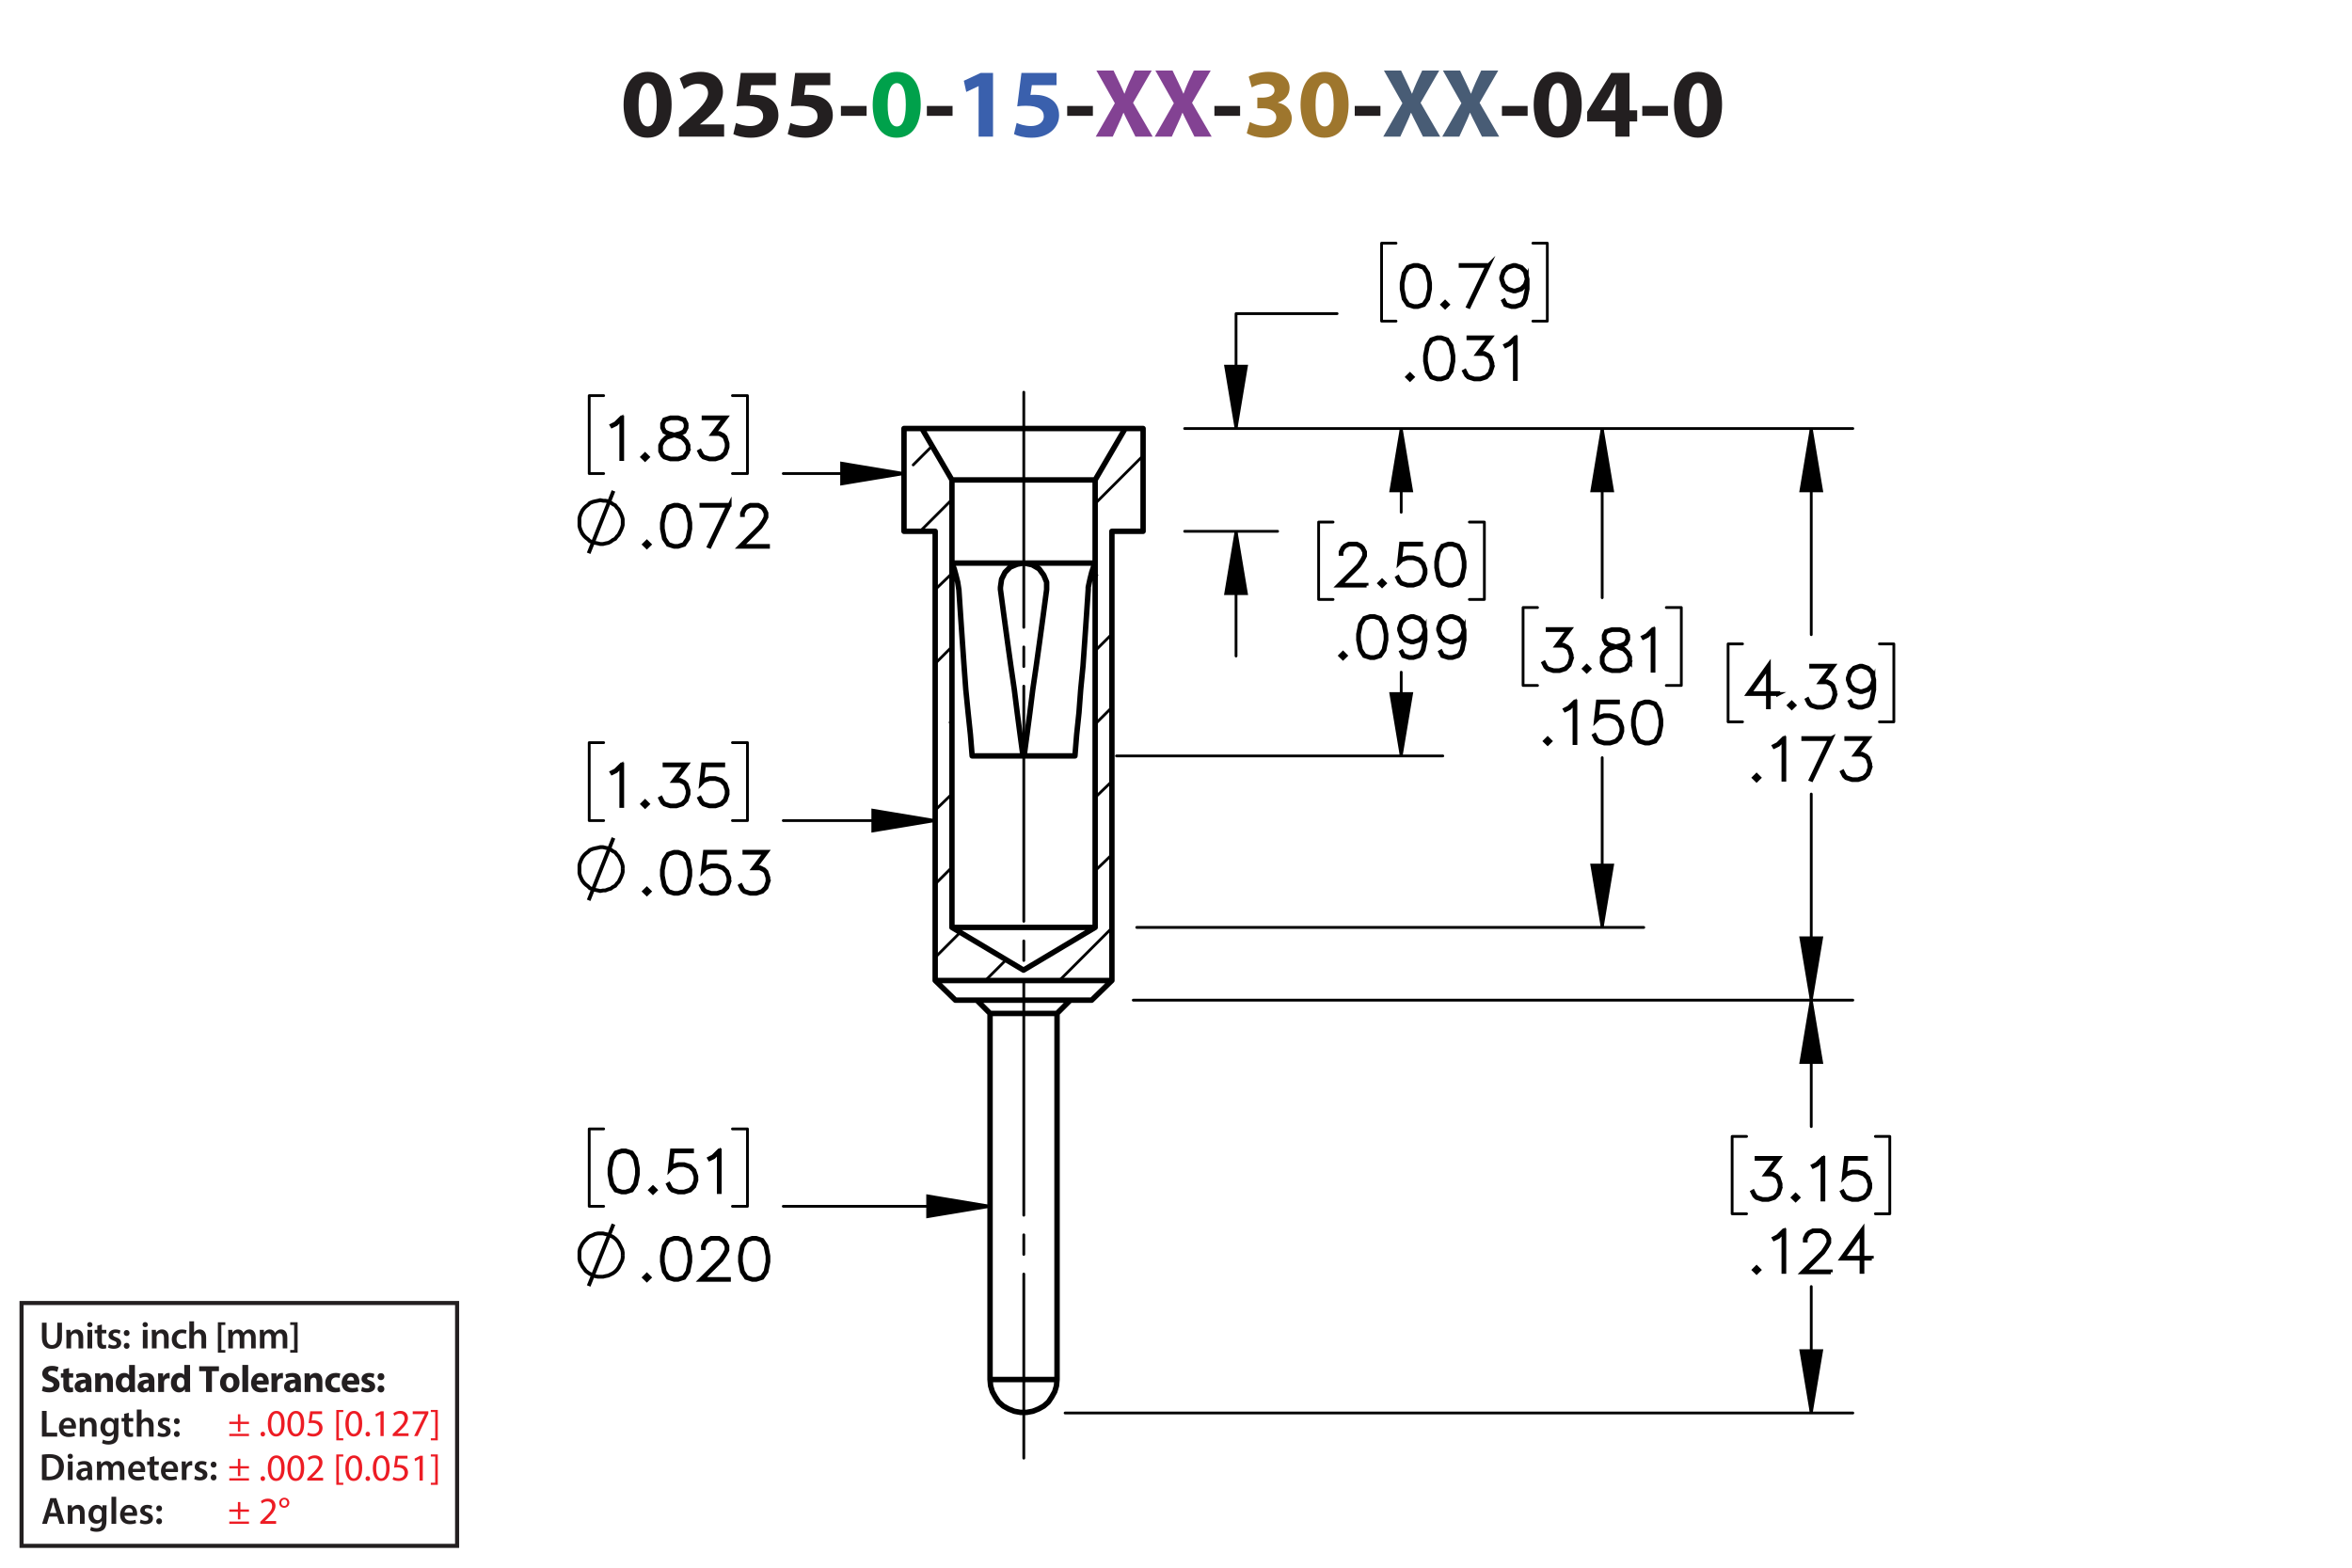 <?xml version="1.0" encoding="UTF-8"?><svg id="Layer_1" xmlns="http://www.w3.org/2000/svg" viewBox="0 0 432 288"><defs><style>.cls-1{fill:#834293;}.cls-2{stroke-width:.7px;}.cls-2,.cls-3,.cls-4,.cls-5,.cls-6,.cls-7{stroke:#000;}.cls-2,.cls-3,.cls-4,.cls-5,.cls-7,.cls-8{fill:none;}.cls-2,.cls-5,.cls-6{stroke-miterlimit:10;}.cls-9{fill:#9e762d;}.cls-3,.cls-4,.cls-7{stroke-linecap:round;stroke-linejoin:round;}.cls-3,.cls-5,.cls-7{stroke-width:.51px;}.cls-6{stroke-width:.7px;}.cls-7{stroke-dasharray:0 0 0 0 43.2 3.6 3.6 3.6;stroke-dashoffset:9.373px;}.cls-10{fill:#485c75;}.cls-11{fill:#00a14b;}.cls-12{fill:#ed1c24;}.cls-13{fill:#231f20;}.cls-14{fill:#3a60ad;}.cls-8{stroke:#231f20;stroke-width:.75px;}</style></defs><path class="cls-13" d="m123.356,19.195c0,3.619-1.458,6.104-4.447,6.104-3.025,0-4.357-2.719-4.375-6.032,0-3.385,1.44-6.067,4.465-6.067,3.133,0,4.357,2.791,4.357,5.996Zm-6.068.072c-.018,2.683.63,3.961,1.692,3.961s1.639-1.333,1.639-3.997c0-2.593-.558-3.961-1.657-3.961-1.008,0-1.692,1.278-1.674,3.997Z"/><path class="cls-13" d="m124.703,25.101v-1.656l1.512-1.369c2.557-2.287,3.799-3.601,3.835-4.969,0-.955-.576-1.711-1.927-1.711-1.008,0-1.891.504-2.503.973l-.774-1.963c.882-.666,2.251-1.206,3.835-1.206,2.647,0,4.106,1.548,4.106,3.673,0,1.963-1.422,3.529-3.115,5.042l-1.08.9v.036h4.411v2.251h-8.3Z"/><path class="cls-13" d="m142.506,15.648h-4.537l-.252,1.8c.252-.036.468-.036.756-.036,1.117,0,2.251.252,3.079.847.882.594,1.422,1.566,1.422,2.935,0,2.179-1.873,4.106-5.023,4.106-1.422,0-2.611-.324-3.259-.666l.486-2.052c.522.252,1.585.576,2.647.576,1.134,0,2.341-.54,2.341-1.783,0-1.206-.955-1.945-3.295-1.945-.648,0-1.099.036-1.585.108l.774-6.14h6.446v2.251Z"/><path class="cls-13" d="m152.497,15.648h-4.537l-.252,1.8c.252-.036.468-.036.756-.036,1.117,0,2.251.252,3.079.847.882.594,1.422,1.566,1.422,2.935,0,2.179-1.873,4.106-5.023,4.106-1.422,0-2.611-.324-3.259-.666l.486-2.052c.522.252,1.585.576,2.647.576,1.134,0,2.341-.54,2.341-1.783,0-1.206-.955-1.945-3.295-1.945-.648,0-1.099.036-1.585.108l.774-6.14h6.446v2.251Z"/><path class="cls-13" d="m159.173,19.465v1.818h-4.717v-1.818h4.717Z"/><path class="cls-11" d="m169.111,19.195c0,3.619-1.458,6.104-4.447,6.104-3.025,0-4.357-2.719-4.375-6.032,0-3.385,1.44-6.067,4.465-6.067,3.133,0,4.357,2.791,4.357,5.996Zm-6.068.072c-.018,2.683.63,3.961,1.692,3.961s1.639-1.333,1.639-3.997c0-2.593-.558-3.961-1.657-3.961-1.008,0-1.692,1.278-1.674,3.997Z"/><path class="cls-13" d="m174.959,19.465v1.818h-4.718v-1.818h4.718Z"/><path class="cls-14" d="m179.747,15.828h-.036l-2.233,1.062-.45-2.053,3.097-1.44h2.269v11.704h-2.647v-9.273Z"/><path class="cls-14" d="m194.058,15.648h-4.538l-.252,1.8c.252-.036.468-.036.756-.036,1.116,0,2.251.252,3.079.847.882.594,1.422,1.566,1.422,2.935,0,2.179-1.873,4.106-5.023,4.106-1.422,0-2.611-.324-3.259-.666l.486-2.052c.522.252,1.585.576,2.647.576,1.134,0,2.341-.54,2.341-1.783,0-1.206-.955-1.945-3.295-1.945-.648,0-1.099.036-1.585.108l.774-6.14h6.446v2.251Z"/><path class="cls-13" d="m200.735,19.465v1.818h-4.718v-1.818h4.718Z"/><path class="cls-1" d="m208.547,25.101l-1.098-2.197c-.45-.846-.738-1.476-1.081-2.179h-.036c-.252.703-.558,1.333-.936,2.179l-1.008,2.197h-3.133l3.511-6.14-3.385-5.996h3.151l1.062,2.215c.36.738.63,1.333.918,2.017h.036c.288-.774.522-1.315.829-2.017l1.026-2.215h3.133l-3.421,5.924,3.601,6.212h-3.169Z"/><path class="cls-1" d="m219.384,25.101l-1.099-2.197c-.45-.846-.738-1.476-1.08-2.179h-.036c-.252.703-.558,1.333-.936,2.179l-1.008,2.197h-3.133l3.511-6.14-3.385-5.996h3.151l1.062,2.215c.36.738.631,1.333.919,2.017h.035c.288-.774.522-1.315.829-2.017l1.025-2.215h3.134l-3.422,5.924,3.602,6.212h-3.169Z"/><path class="cls-13" d="m227.772,19.465v1.818h-4.718v-1.818h4.718Z"/><path class="cls-9" d="m229.552,22.419c.486.252,1.603.72,2.719.72,1.423,0,2.143-.685,2.143-1.567,0-1.152-1.152-1.674-2.358-1.674h-1.116v-1.962h1.062c.919-.018,2.089-.36,2.089-1.351,0-.702-.576-1.224-1.728-1.224-.954,0-1.962.414-2.448.702l-.559-1.981c.702-.45,2.106-.882,3.619-.882,2.503,0,3.89,1.315,3.89,2.917,0,1.243-.702,2.215-2.143,2.719v.036c1.404.252,2.538,1.315,2.538,2.845,0,2.07-1.818,3.583-4.789,3.583-1.513,0-2.791-.397-3.476-.829l.559-2.052Z"/><path class="cls-9" d="m247.698,19.195c0,3.619-1.459,6.104-4.447,6.104-3.025,0-4.357-2.719-4.376-6.032,0-3.385,1.44-6.067,4.466-6.067,3.133,0,4.357,2.791,4.357,5.996Zm-6.068.072c-.018,2.683.631,3.961,1.692,3.961,1.062,0,1.639-1.333,1.639-3.997,0-2.593-.558-3.961-1.656-3.961-1.009,0-1.692,1.278-1.675,3.997Z"/><path class="cls-13" d="m253.547,19.465v1.818h-4.718v-1.818h4.718Z"/><path class="cls-10" d="m261.359,25.101l-1.099-2.197c-.45-.846-.738-1.476-1.08-2.179h-.036c-.252.703-.558,1.333-.936,2.179l-1.008,2.197h-3.133l3.511-6.14-3.385-5.996h3.15l1.062,2.215c.36.738.631,1.333.919,2.017h.035c.288-.774.522-1.315.829-2.017l1.025-2.215h3.134l-3.422,5.924,3.602,6.212h-3.169Z"/><path class="cls-10" d="m272.195,25.101l-1.099-2.197c-.45-.846-.738-1.476-1.08-2.179h-.036c-.252.703-.558,1.333-.936,2.179l-1.008,2.197h-3.133l3.511-6.14-3.385-5.996h3.15l1.062,2.215c.36.738.631,1.333.919,2.017h.035c.288-.774.522-1.315.829-2.017l1.025-2.215h3.134l-3.422,5.924,3.602,6.212h-3.169Z"/><path class="cls-13" d="m280.583,19.465v1.818h-4.718v-1.818h4.718Z"/><path class="cls-13" d="m290.519,19.195c0,3.619-1.458,6.104-4.447,6.104-3.024,0-4.357-2.719-4.375-6.032,0-3.385,1.44-6.067,4.465-6.067,3.133,0,4.357,2.791,4.357,5.996Zm-6.067.072c-.019,2.683.63,3.961,1.692,3.961s1.639-1.333,1.639-3.997c0-2.593-.559-3.961-1.657-3.961-1.008,0-1.692,1.278-1.674,3.997Z"/><path class="cls-13" d="m296.71,25.101v-2.791h-5.186v-1.782l4.43-7.13h3.349v6.86h1.404v2.052h-1.404v2.791h-2.593Zm0-4.843v-2.593c0-.703.036-1.422.091-2.179h-.072c-.378.756-.685,1.44-1.08,2.179l-1.567,2.557v.036h2.629Z"/><path class="cls-13" d="m306.358,19.465v1.818h-4.718v-1.818h4.718Z"/><path class="cls-13" d="m316.295,19.195c0,3.619-1.458,6.104-4.447,6.104-3.024,0-4.357-2.719-4.375-6.032,0-3.385,1.44-6.067,4.465-6.067,3.134,0,4.357,2.791,4.357,5.996Zm-6.067.072c-.019,2.683.63,3.961,1.692,3.961s1.639-1.333,1.639-3.997c0-2.593-.559-3.961-1.656-3.961-1.009,0-1.693,1.278-1.675,3.997Z"/><path class="cls-13" d="m7.703,259.198h.862v3.999h1.94v.722h-2.802v-4.721Z"/><path class="cls-13" d="m11.652,262.455c.021.616.504.883,1.05.883.399,0,.686-.057.946-.154l.126.596c-.294.118-.701.21-1.191.21-1.106,0-1.758-.68-1.758-1.724,0-.945.574-1.835,1.667-1.835,1.106,0,1.471.911,1.471,1.66,0,.161-.014.287-.028.364h-2.283Zm1.498-.603c.007-.315-.133-.833-.708-.833-.532,0-.756.483-.791.833h1.498Z"/><path class="cls-13" d="m14.654,261.523c0-.392-.007-.721-.028-1.016h.756l.042.512h.021c.147-.267.518-.589,1.085-.589.595,0,1.211.386,1.211,1.464v2.024h-.861v-1.926c0-.49-.182-.861-.651-.861-.343,0-.581.245-.672.504-.028.077-.035.182-.035.28v2.003h-.868v-2.396Z"/><path class="cls-13" d="m21.775,260.508c-.014.231-.028.512-.028.981v1.934c0,.714-.147,1.226-.504,1.548-.357.315-.848.413-1.317.413-.434,0-.896-.091-1.191-.273l.19-.651c.217.126.581.26.995.26.56,0,.981-.295.981-1.03v-.294h-.014c-.196.301-.546.504-.995.504-.847,0-1.45-.7-1.45-1.666,0-1.121.729-1.801,1.548-1.801.518,0,.827.253.987.532h.014l.035-.455h.75Zm-.89,1.366c0-.077-.007-.161-.028-.231-.091-.315-.336-.553-.701-.553-.483,0-.84.42-.84,1.113,0,.581.294,1.051.834,1.051.322,0,.602-.21.7-.519.021-.091.035-.21.035-.309v-.553Z"/><path class="cls-13" d="m23.657,259.534v.974h.819v.644h-.819v1.506c0,.413.112.631.441.631.147,0,.259-.021.336-.042l.014.658c-.126.049-.35.084-.624.084-.315,0-.581-.105-.742-.28-.182-.196-.266-.505-.266-.953v-1.603h-.49v-.644h.49v-.77l.84-.203Z"/><path class="cls-13" d="m25.127,258.946h.868v2.031h.014c.105-.161.245-.294.427-.393.168-.098.371-.154.588-.154.581,0,1.19.386,1.19,1.478v2.01h-.861v-1.912c0-.497-.182-.868-.658-.868-.336,0-.575.224-.665.483-.028.069-.035.161-.035.259v2.038h-.868v-4.973Z"/><path class="cls-13" d="m29.088,263.128c.196.119.567.245.875.245.378,0,.546-.154.546-.379,0-.231-.14-.35-.56-.497-.665-.231-.945-.596-.939-.994,0-.603.497-1.072,1.289-1.072.378,0,.708.099.903.203l-.168.609c-.147-.084-.42-.195-.721-.195-.308,0-.477.146-.477.356,0,.218.161.322.596.477.616.224.903.539.91,1.044,0,.616-.483,1.065-1.387,1.065-.413,0-.784-.099-1.037-.238l.169-.623Z"/><path class="cls-13" d="m31.944,261.09c0-.322.224-.554.532-.554.315,0,.525.231.532.554,0,.315-.21.546-.532.546-.315,0-.532-.231-.532-.546Zm0,2.359c0-.321.224-.553.532-.553.315,0,.525.224.532.553,0,.309-.21.547-.532.547-.315,0-.532-.238-.532-.547Z"/><path class="cls-13" d="m7.703,267.243c.378-.064.862-.099,1.373-.099.882,0,1.492.183,1.926.547.456.371.735.932.735,1.736,0,.841-.287,1.471-.735,1.877-.469.428-1.218.644-2.136.644-.504,0-.882-.027-1.163-.062v-4.644Zm.862,3.999c.119.021.301.021.476.021,1.121.008,1.786-.609,1.786-1.807.007-1.044-.595-1.639-1.674-1.639-.273,0-.469.021-.588.049v3.376Z"/><path class="cls-13" d="m13.388,267.537c0,.259-.19.462-.49.462-.287,0-.477-.203-.477-.462,0-.267.196-.47.483-.47.294,0,.476.203.483.47Zm-.917,4.363v-3.411h.868v3.411h-.868Z"/><path class="cls-13" d="m16.181,271.9l-.056-.378h-.021c-.21.266-.567.455-1.008.455-.686,0-1.072-.497-1.072-1.016,0-.861.763-1.296,2.024-1.289v-.056c0-.225-.091-.596-.693-.596-.336,0-.686.105-.917.253l-.168-.56c.252-.154.693-.302,1.233-.302,1.092,0,1.408.693,1.408,1.437v1.232c0,.308.014.609.049.819h-.777Zm-.112-1.667c-.609-.014-1.19.119-1.19.638,0,.336.217.49.49.49.343,0,.595-.225.672-.47.021-.062.028-.133.028-.189v-.47Z"/><path class="cls-13" d="m17.818,269.505c0-.392-.007-.721-.028-1.016h.743l.035.505h.021c.169-.267.477-.582,1.051-.582.448,0,.798.253.945.631h.014c.119-.19.259-.329.42-.428.189-.133.406-.203.686-.203.567,0,1.142.386,1.142,1.478v2.01h-.841v-1.884c0-.567-.196-.903-.609-.903-.294,0-.511.21-.602.455-.021.084-.042.189-.042.287v2.045h-.841v-1.975c0-.477-.189-.812-.588-.812-.322,0-.54.252-.617.49-.035.084-.049.182-.049.279v2.018h-.84v-2.396Z"/><path class="cls-13" d="m24.364,270.437c.021.616.504.883,1.05.883.399,0,.686-.057.946-.154l.126.596c-.294.118-.701.21-1.191.21-1.106,0-1.758-.68-1.758-1.724,0-.945.574-1.835,1.667-1.835,1.106,0,1.471.911,1.471,1.66,0,.161-.014.287-.028.364h-2.283Zm1.498-.603c.007-.315-.133-.833-.708-.833-.532,0-.756.483-.791.833h1.498Z"/><path class="cls-13" d="m28.354,267.516v.974h.819v.644h-.819v1.506c0,.413.112.631.441.631.147,0,.259-.021.336-.042l.014.658c-.126.049-.35.084-.624.084-.315,0-.581-.105-.742-.28-.182-.196-.266-.505-.266-.953v-1.603h-.49v-.644h.49v-.77l.84-.203Z"/><path class="cls-13" d="m30.391,270.437c.021.616.504.883,1.05.883.399,0,.686-.057.946-.154l.126.596c-.294.118-.701.21-1.191.21-1.106,0-1.758-.68-1.758-1.724,0-.945.574-1.835,1.667-1.835,1.106,0,1.471.911,1.471,1.66,0,.161-.014.287-.028.364h-2.283Zm1.498-.603c.007-.315-.133-.833-.708-.833-.532,0-.756.483-.791.833h1.498Z"/><path class="cls-13" d="m33.393,269.589c0-.462-.007-.791-.028-1.1h.75l.028.651h.028c.168-.483.567-.729.932-.729.084,0,.133.008.203.021v.812c-.07-.014-.147-.028-.252-.028-.413,0-.693.267-.77.651-.014.077-.028.168-.028.267v1.765h-.861v-2.312Z"/><path class="cls-13" d="m35.843,271.109c.196.119.567.245.875.245.378,0,.546-.154.546-.379,0-.231-.14-.35-.56-.497-.665-.231-.945-.596-.939-.994,0-.603.497-1.072,1.289-1.072.378,0,.708.099.903.203l-.168.609c-.147-.084-.42-.195-.721-.195-.308,0-.477.146-.477.356,0,.218.161.322.596.477.616.224.903.539.91,1.044,0,.616-.483,1.065-1.387,1.065-.413,0-.784-.099-1.037-.238l.169-.623Z"/><path class="cls-13" d="m38.699,269.071c0-.322.224-.554.532-.554.315,0,.525.231.532.554,0,.315-.21.546-.532.546-.315,0-.532-.231-.532-.546Zm0,2.359c0-.321.224-.553.532-.553.315,0,.525.224.532.553,0,.309-.21.547-.532.547-.315,0-.532-.238-.532-.547Z"/><path class="cls-13" d="m7.914,254.625c.288.147.729.294,1.184.294.49,0,.749-.203.749-.511,0-.295-.224-.463-.791-.666-.784-.273-1.295-.707-1.295-1.394,0-.806.672-1.422,1.786-1.422.532,0,.924.112,1.205.238l-.238.861c-.189-.091-.525-.224-.988-.224-.462,0-.686.21-.686.455,0,.301.266.435.875.665.834.309,1.226.742,1.226,1.408,0,.791-.609,1.464-1.905,1.464-.539,0-1.071-.141-1.337-.287l.217-.883Z"/><path class="cls-13" d="m12.682,251.319v.981h.764v.784h-.764v1.24c0,.413.098.602.42.602.133,0,.238-.014.315-.027l.007.805c-.14.057-.392.092-.693.092-.343,0-.63-.119-.798-.294-.196-.203-.294-.533-.294-1.016v-1.401h-.455v-.784h.455v-.742l1.044-.238Z"/><path class="cls-13" d="m15.874,255.725l-.064-.343h-.021c-.224.273-.574.42-.981.42-.693,0-1.106-.504-1.106-1.051,0-.89.798-1.316,2.01-1.31v-.049c0-.183-.098-.441-.624-.441-.35,0-.721.119-.945.259l-.196-.686c.238-.133.708-.301,1.331-.301,1.142,0,1.506.673,1.506,1.478v1.191c0,.329.014.644.049.833h-.96Zm-.127-1.618c-.56-.007-.994.126-.994.54,0,.273.182.405.42.405.266,0,.483-.175.553-.392.014-.056.021-.119.021-.183v-.371Z"/><path class="cls-13" d="m17.49,253.393c0-.428-.014-.792-.028-1.093h.924l.049.469h.021c.14-.217.49-.546,1.058-.546.701,0,1.226.462,1.226,1.471v2.031h-1.065v-1.898c0-.44-.154-.742-.539-.742-.294,0-.469.203-.54.399-.028.064-.042.168-.042.267v1.975h-1.065v-2.332Z"/><path class="cls-13" d="m24.779,250.752v3.95c0,.385.014.791.028,1.022h-.945l-.049-.504h-.014c-.217.385-.63.581-1.072.581-.812,0-1.464-.693-1.464-1.758-.007-1.156.714-1.821,1.534-1.821.42,0,.749.147.903.386h.014v-1.856h1.065Zm-1.065,2.998c0-.057-.007-.134-.014-.19-.063-.287-.294-.525-.624-.525-.483,0-.735.435-.735.974,0,.581.287.945.729.945.308,0,.553-.21.616-.511.021-.077.028-.154.028-.245v-.448Z"/><path class="cls-13" d="m27.445,255.725l-.064-.343h-.021c-.224.273-.574.42-.981.42-.693,0-1.106-.504-1.106-1.051,0-.89.798-1.316,2.01-1.31v-.049c0-.183-.098-.441-.624-.441-.35,0-.721.119-.945.259l-.196-.686c.238-.133.708-.301,1.331-.301,1.142,0,1.506.673,1.506,1.478v1.191c0,.329.014.644.049.833h-.96Zm-.127-1.618c-.56-.007-.994.126-.994.54,0,.273.182.405.42.405.266,0,.483-.175.553-.392.014-.056.021-.119.021-.183v-.371Z"/><path class="cls-13" d="m29.061,253.428c0-.505-.014-.834-.028-1.128h.917l.035.63h.028c.175-.497.595-.707.924-.707.098,0,.147,0,.224.014v1.002c-.077-.014-.168-.028-.287-.028-.392,0-.658.21-.729.54-.014.069-.021.153-.021.237v1.737h-1.065v-2.297Z"/><path class="cls-13" d="m34.908,250.752v3.95c0,.385.014.791.028,1.022h-.945l-.049-.504h-.014c-.217.385-.63.581-1.072.581-.812,0-1.464-.693-1.464-1.758-.007-1.156.714-1.821,1.534-1.821.42,0,.749.147.903.386h.014v-1.856h1.065Zm-1.065,2.998c0-.057-.007-.134-.014-.19-.063-.287-.294-.525-.624-.525-.483,0-.735.435-.735.974,0,.581.287.945.729.945.308,0,.553-.21.616-.511.021-.077.028-.154.028-.245v-.448Z"/><path class="cls-13" d="m37.853,251.9h-1.268v-.896h3.628v.896h-1.289v3.824h-1.072v-3.824Z"/><path class="cls-13" d="m43.994,253.974c0,1.254-.89,1.828-1.807,1.828-1.002,0-1.772-.658-1.772-1.765,0-1.107.729-1.815,1.828-1.815,1.051,0,1.751.722,1.751,1.751Zm-2.479.035c0,.588.245,1.029.701,1.029.413,0,.679-.413.679-1.029,0-.512-.196-1.029-.679-1.029-.511,0-.701.525-.701,1.029Z"/><path class="cls-13" d="m44.517,250.752h1.065v4.973h-1.065v-4.973Z"/><path class="cls-13" d="m47.128,254.352c.035.441.469.651.967.651.364,0,.658-.049.945-.14l.14.722c-.35.14-.777.21-1.24.21-1.163,0-1.828-.673-1.828-1.744,0-.868.54-1.828,1.73-1.828,1.107,0,1.527.861,1.527,1.709,0,.182-.021.343-.035.42h-2.206Zm1.254-.729c0-.259-.112-.693-.603-.693-.448,0-.63.406-.658.693h1.261Z"/><path class="cls-13" d="m49.872,253.428c0-.505-.014-.834-.028-1.128h.917l.035.63h.028c.175-.497.595-.707.924-.707.098,0,.147,0,.224.014v1.002c-.077-.014-.168-.028-.287-.028-.392,0-.658.21-.729.54-.014.069-.021.153-.021.237v1.737h-1.065v-2.297Z"/><path class="cls-13" d="m54.346,255.725l-.064-.343h-.021c-.224.273-.574.42-.981.42-.693,0-1.106-.504-1.106-1.051,0-.89.798-1.316,2.01-1.31v-.049c0-.183-.098-.441-.624-.441-.35,0-.721.119-.945.259l-.196-.686c.238-.133.708-.301,1.331-.301,1.142,0,1.506.673,1.506,1.478v1.191c0,.329.014.644.049.833h-.96Zm-.127-1.618c-.56-.007-.994.126-.994.54,0,.273.182.405.42.405.266,0,.483-.175.553-.392.014-.056.021-.119.021-.183v-.371Z"/><path class="cls-13" d="m55.962,253.393c0-.428-.014-.792-.028-1.093h.924l.049.469h.021c.14-.217.49-.546,1.058-.546.701,0,1.226.462,1.226,1.471v2.031h-1.065v-1.898c0-.44-.154-.742-.539-.742-.294,0-.469.203-.54.399-.028.064-.042.168-.042.267v1.975h-1.065v-2.332Z"/><path class="cls-13" d="m62.501,255.641c-.189.084-.546.154-.953.154-1.106,0-1.814-.673-1.814-1.751,0-1.002.686-1.821,1.961-1.821.28,0,.588.049.812.133l-.168.792c-.126-.057-.315-.105-.595-.105-.56,0-.924.399-.917.96,0,.63.42.959.939.959.252,0,.448-.042.609-.104l.126.784Z"/><path class="cls-13" d="m63.774,254.352c.035.441.469.651.967.651.364,0,.658-.049.945-.14l.14.722c-.35.14-.777.21-1.24.21-1.163,0-1.828-.673-1.828-1.744,0-.868.54-1.828,1.73-1.828,1.107,0,1.527.861,1.527,1.709,0,.182-.021.343-.035.42h-2.206Zm1.254-.729c0-.259-.112-.693-.603-.693-.448,0-.63.406-.658.693h1.261Z"/><path class="cls-13" d="m66.511,254.793c.196.119.602.259.917.259.322,0,.455-.111.455-.287,0-.175-.105-.259-.504-.392-.707-.238-.981-.623-.974-1.029,0-.638.546-1.121,1.394-1.121.399,0,.756.091.966.196l-.189.735c-.154-.084-.448-.196-.742-.196-.259,0-.406.105-.406.28,0,.161.133.245.553.393.651.224.924.553.932,1.058,0,.637-.504,1.106-1.485,1.106-.448,0-.848-.099-1.107-.238l.19-.764Z"/><path class="cls-13" d="m69.345,252.902c0-.379.259-.644.63-.644s.616.259.624.644c0,.364-.252.637-.63.637-.364,0-.624-.273-.624-.637Zm0,2.262c0-.371.259-.644.63-.644s.616.267.624.644c0,.364-.252.638-.63.638-.364,0-.624-.273-.624-.638Z"/><path class="cls-12" d="m44.146,259.818v1.365h1.583v.421h-1.583v1.4h-.448v-1.4h-1.583v-.421h1.583v-1.365h.448Zm1.583,3.586v.42h-3.614v-.42h3.614Z"/><path class="cls-12" d="m47.855,263.46c0-.259.175-.441.42-.441.246,0,.414.183.414.441,0,.252-.161.441-.42.441-.245,0-.413-.19-.413-.441Z"/><path class="cls-12" d="m52.281,261.499c0,1.548-.574,2.402-1.583,2.402-.889,0-1.492-.834-1.506-2.34,0-1.526.659-2.367,1.583-2.367.96,0,1.506.855,1.506,2.305Zm-2.472.07c0,1.184.364,1.855.924,1.855.63,0,.932-.735.932-1.897,0-1.121-.287-1.856-.925-1.856-.539,0-.931.658-.931,1.898Z"/><path class="cls-12" d="m55.872,261.499c0,1.548-.574,2.402-1.583,2.402-.889,0-1.492-.834-1.506-2.34,0-1.526.659-2.367,1.583-2.367.96,0,1.506.855,1.506,2.305Zm-2.472.07c0,1.184.364,1.855.924,1.855.63,0,.932-.735.932-1.897,0-1.121-.287-1.856-.925-1.856-.539,0-.931.658-.931,1.898Z"/><path class="cls-12" d="m59.154,259.79h-1.737l-.175,1.17c.105-.015.203-.028.371-.028.35,0,.701.077.981.245.357.203.651.596.651,1.17,0,.89-.707,1.555-1.695,1.555-.497,0-.917-.141-1.135-.28l.154-.469c.189.111.56.252.974.252.581,0,1.079-.379,1.079-.988-.007-.588-.399-1.008-1.31-1.008-.259,0-.462.027-.63.049l.294-2.186h2.178v.519Z"/><path class="cls-12" d="m61.77,264.608v-5.582h1.282v.386h-.805v4.811h.805v.385h-1.282Z"/><path class="cls-12" d="m66.525,261.499c0,1.548-.574,2.402-1.583,2.402-.889,0-1.492-.834-1.506-2.34,0-1.526.659-2.367,1.583-2.367.96,0,1.506.855,1.506,2.305Zm-2.472.07c0,1.184.364,1.855.924,1.855.63,0,.932-.735.932-1.897,0-1.121-.287-1.856-.925-1.856-.539,0-.931.658-.931,1.898Z"/><path class="cls-12" d="m67.14,263.46c0-.259.175-.441.42-.441.245,0,.413.183.413.441,0,.252-.161.441-.42.441-.245,0-.413-.19-.413-.441Z"/><path class="cls-12" d="m69.877,259.846h-.014l-.791.428-.119-.47.995-.532h.525v4.553h-.595v-3.978Z"/><path class="cls-12" d="m72.13,263.824v-.378l.483-.47c1.163-1.106,1.688-1.694,1.695-2.381,0-.463-.224-.89-.903-.89-.413,0-.756.21-.966.385l-.196-.434c.315-.267.763-.463,1.289-.463.981,0,1.394.673,1.394,1.324,0,.841-.609,1.52-1.569,2.444l-.364.336v.014h2.045v.512h-2.907Z"/><path class="cls-12" d="m78.677,259.272v.406l-1.982,4.146h-.637l1.975-4.027v-.014h-2.227v-.512h2.872Z"/><path class="cls-12" d="m80.411,259.019v5.589h-1.281v-.385h.805v-4.818h-.805v-.386h1.281Z"/><path class="cls-12" d="m44.146,267.988v1.365h1.583v.421h-1.583v1.4h-.448v-1.4h-1.583v-.421h1.583v-1.365h.448Zm1.583,3.586v.42h-3.614v-.42h3.614Z"/><path class="cls-12" d="m47.855,271.63c0-.259.175-.441.42-.441.246,0,.414.183.414.441,0,.252-.161.441-.42.441-.245,0-.413-.19-.413-.441Z"/><path class="cls-12" d="m52.281,269.669c0,1.548-.574,2.402-1.583,2.402-.889,0-1.492-.834-1.506-2.34,0-1.526.659-2.367,1.583-2.367.96,0,1.506.855,1.506,2.305Zm-2.472.07c0,1.184.364,1.855.924,1.855.63,0,.932-.735.932-1.897,0-1.121-.287-1.856-.925-1.856-.539,0-.931.658-.931,1.898Z"/><path class="cls-12" d="m55.872,269.669c0,1.548-.574,2.402-1.583,2.402-.889,0-1.492-.834-1.506-2.34,0-1.526.659-2.367,1.583-2.367.96,0,1.506.855,1.506,2.305Zm-2.472.07c0,1.184.364,1.855.924,1.855.63,0,.932-.735.932-1.897,0-1.121-.287-1.856-.925-1.856-.539,0-.931.658-.931,1.898Z"/><path class="cls-12" d="m56.437,271.994v-.378l.483-.47c1.163-1.106,1.688-1.694,1.695-2.381,0-.463-.224-.89-.903-.89-.413,0-.756.21-.966.385l-.196-.434c.315-.267.763-.463,1.289-.463.981,0,1.394.673,1.394,1.324,0,.841-.609,1.52-1.569,2.444l-.364.336v.014h2.045v.512h-2.907Z"/><path class="cls-12" d="m61.77,272.778v-5.582h1.282v.386h-.805v4.811h.805v.385h-1.282Z"/><path class="cls-12" d="m66.525,269.669c0,1.548-.574,2.402-1.583,2.402-.889,0-1.492-.834-1.506-2.34,0-1.526.659-2.367,1.583-2.367.96,0,1.506.855,1.506,2.305Zm-2.472.07c0,1.184.364,1.855.924,1.855.63,0,.932-.735.932-1.897,0-1.121-.287-1.856-.925-1.856-.539,0-.931.658-.931,1.898Z"/><path class="cls-12" d="m67.14,271.63c0-.259.175-.441.42-.441.245,0,.413.183.413.441,0,.252-.161.441-.42.441-.245,0-.413-.19-.413-.441Z"/><path class="cls-12" d="m71.565,269.669c0,1.548-.574,2.402-1.583,2.402-.889,0-1.492-.834-1.506-2.34,0-1.526.659-2.367,1.583-2.367.96,0,1.506.855,1.506,2.305Zm-2.472.07c0,1.184.364,1.855.924,1.855.63,0,.932-.735.932-1.897,0-1.121-.287-1.856-.925-1.856-.539,0-.931.658-.931,1.898Z"/><path class="cls-12" d="m74.848,267.96h-1.737l-.175,1.17c.105-.015.203-.028.371-.028.35,0,.701.077.981.245.357.203.651.596.651,1.17,0,.89-.707,1.555-1.695,1.555-.497,0-.917-.141-1.135-.28l.154-.469c.189.111.56.252.974.252.581,0,1.079-.379,1.079-.988-.007-.588-.399-1.008-1.31-1.008-.259,0-.462.027-.63.049l.294-2.186h2.178v.519Z"/><path class="cls-12" d="m77.059,268.016h-.014l-.791.428-.119-.47.995-.532h.525v4.553h-.595v-3.978Z"/><path class="cls-12" d="m80.411,267.19v5.589h-1.281v-.385h.805v-4.818h-.805v-.386h1.281Z"/><path class="cls-13" d="m9.022,278.606l-.406,1.338h-.89l1.513-4.721h1.1l1.534,4.721h-.925l-.427-1.338h-1.498Zm1.352-.651l-.371-1.162c-.091-.287-.168-.609-.238-.883h-.014c-.07.273-.14.603-.224.883l-.364,1.162h1.211Z"/><path class="cls-13" d="m12.459,277.548c0-.392-.007-.721-.028-1.016h.756l.043.512h.021c.147-.267.518-.589,1.085-.589.595,0,1.211.386,1.211,1.464v2.024h-.861v-1.926c0-.49-.182-.861-.651-.861-.343,0-.582.245-.672.504-.028.077-.035.182-.035.28v2.003h-.868v-2.396Z"/><path class="cls-13" d="m19.579,276.532c-.014.231-.028.512-.028.981v1.934c0,.714-.147,1.226-.504,1.548-.357.315-.848.413-1.317.413-.434,0-.896-.091-1.191-.273l.19-.651c.217.126.581.26.995.26.56,0,.981-.295.981-1.03v-.294h-.014c-.196.301-.546.504-.995.504-.847,0-1.45-.7-1.45-1.666,0-1.121.729-1.801,1.548-1.801.518,0,.827.253.987.532h.014l.035-.455h.75Zm-.89,1.366c0-.077-.007-.161-.028-.231-.091-.315-.336-.553-.701-.553-.483,0-.84.42-.84,1.113,0,.581.294,1.051.834,1.051.322,0,.602-.21.7-.519.021-.091.035-.21.035-.309v-.553Z"/><path class="cls-13" d="m20.474,274.971h.868v4.973h-.868v-4.973Z"/><path class="cls-13" d="m22.882,278.479c.021.616.504.883,1.05.883.399,0,.686-.057.946-.154l.126.596c-.294.118-.701.21-1.191.21-1.106,0-1.758-.68-1.758-1.724,0-.945.574-1.835,1.667-1.835,1.106,0,1.471.911,1.471,1.66,0,.161-.014.287-.028.364h-2.283Zm1.498-.603c.007-.315-.133-.833-.708-.833-.532,0-.756.483-.791.833h1.498Z"/><path class="cls-13" d="m25.842,279.152c.196.119.567.245.875.245.378,0,.546-.154.546-.379,0-.231-.14-.35-.56-.497-.665-.231-.945-.596-.939-.994,0-.603.497-1.072,1.289-1.072.378,0,.708.099.903.203l-.168.609c-.147-.084-.42-.195-.721-.195-.308,0-.477.146-.477.356,0,.218.161.322.596.477.616.224.903.539.91,1.044,0,.616-.483,1.065-1.387,1.065-.413,0-.784-.099-1.037-.238l.169-.623Z"/><path class="cls-13" d="m28.698,277.114c0-.322.224-.554.532-.554.315,0,.525.231.532.554,0,.315-.21.546-.532.546-.315,0-.532-.231-.532-.546Zm0,2.359c0-.321.224-.553.532-.553.315,0,.525.224.532.553,0,.309-.21.547-.532.547-.315,0-.532-.238-.532-.547Z"/><path class="cls-12" d="m44.146,275.938v1.365h1.583v.421h-1.583v1.4h-.448v-1.4h-1.583v-.421h1.583v-1.365h.448Zm1.583,3.586v.42h-3.614v-.42h3.614Z"/><path class="cls-12" d="m47.806,279.943v-.378l.483-.47c1.163-1.106,1.688-1.694,1.695-2.381,0-.463-.224-.89-.903-.89-.413,0-.756.21-.966.385l-.196-.434c.315-.267.763-.463,1.289-.463.981,0,1.394.673,1.394,1.324,0,.841-.609,1.52-1.569,2.444l-.364.336v.014h2.045v.512h-2.907Z"/><path class="cls-12" d="m53.141,276.057c0,.567-.455.939-.939.939-.546,0-.917-.413-.917-.904-.007-.539.413-.945.932-.945.574,0,.924.435.924.911Zm-1.478.034c0,.322.238.575.546.575.315,0,.553-.26.553-.603,0-.26-.154-.589-.553-.589-.364,0-.546.315-.546.616Z"/><rect class="cls-8" x="3.958" y="239.377" width="80" height="44.612"/><path class="cls-13" d="m8.558,242.995v2.753c0,.924.385,1.352.967,1.352.623,0,.995-.428.995-1.352v-2.753h.861v2.696c0,1.457-.75,2.102-1.884,2.102-1.092,0-1.8-.609-1.8-2.094v-2.704h.861Z"/><path class="cls-13" d="m12.197,245.32c0-.392-.007-.721-.028-1.016h.756l.042.512h.021c.147-.267.518-.589,1.085-.589.595,0,1.211.386,1.211,1.464v2.024h-.861v-1.926c0-.49-.182-.861-.651-.861-.343,0-.581.245-.672.504-.028.077-.035.182-.035.28v2.003h-.868v-2.396Z"/><path class="cls-13" d="m16.986,243.352c0,.259-.19.462-.49.462-.287,0-.477-.203-.477-.462,0-.267.196-.47.483-.47.294,0,.476.203.483.47Zm-.917,4.363v-3.411h.868v3.411h-.868Z"/><path class="cls-13" d="m18.714,243.331v.974h.819v.644h-.819v1.506c0,.413.112.631.441.631.147,0,.259-.021.336-.043l.014.659c-.126.049-.35.084-.624.084-.315,0-.581-.105-.742-.28-.182-.196-.266-.505-.266-.953v-1.603h-.49v-.644h.49v-.77l.84-.203Z"/><path class="cls-13" d="m20.009,246.925c.196.118.567.245.875.245.378,0,.546-.154.546-.379,0-.231-.14-.35-.56-.497-.665-.231-.945-.595-.939-.994,0-.603.497-1.072,1.289-1.072.378,0,.708.099.903.203l-.168.609c-.147-.084-.42-.195-.721-.195-.308,0-.477.146-.477.356,0,.218.161.322.596.477.616.224.903.539.91,1.044,0,.616-.483,1.065-1.387,1.065-.413,0-.784-.099-1.037-.238l.169-.623Z"/><path class="cls-13" d="m22.732,244.887c0-.322.224-.554.532-.554.315,0,.525.231.532.554,0,.315-.21.546-.532.546-.315,0-.532-.231-.532-.546Zm0,2.359c0-.321.224-.553.532-.553.315,0,.525.224.532.553,0,.309-.21.547-.532.547-.315,0-.532-.238-.532-.547Z"/><path class="cls-13" d="m27.153,243.352c0,.259-.19.462-.49.462-.287,0-.477-.203-.477-.462,0-.267.196-.47.483-.47.294,0,.476.203.483.47Zm-.917,4.363v-3.411h.868v3.411h-.868Z"/><path class="cls-13" d="m27.895,245.32c0-.392-.007-.721-.028-1.016h.756l.043.512h.021c.147-.267.518-.589,1.085-.589.595,0,1.211.386,1.211,1.464v2.024h-.861v-1.926c0-.49-.182-.861-.651-.861-.343,0-.582.245-.672.504-.028.077-.035.182-.035.28v2.003h-.868v-2.396Z"/><path class="cls-13" d="m34.273,247.61c-.182.084-.54.176-.967.176-1.065,0-1.758-.68-1.758-1.737,0-1.022.7-1.821,1.898-1.821.315,0,.637.07.834.161l-.154.644c-.14-.062-.343-.133-.651-.133-.659,0-1.051.483-1.044,1.106,0,.7.456,1.1,1.044,1.1.301,0,.511-.064.679-.133l.119.637Z"/><path class="cls-13" d="m34.776,242.743h.868v2.031h.014c.105-.161.245-.294.427-.393.168-.098.371-.154.588-.154.581,0,1.19.386,1.19,1.478v2.01h-.861v-1.912c0-.497-.182-.868-.658-.868-.336,0-.575.224-.665.483-.028.069-.035.161-.035.259v2.038h-.868v-4.973Z"/><path class="cls-13" d="m40.019,248.5v-5.582h1.366v.497h-.728v4.595h.728v.49h-1.366Z"/><path class="cls-13" d="m41.937,245.32c0-.392-.007-.721-.028-1.016h.743l.035.505h.021c.169-.267.477-.582,1.051-.582.448,0,.798.253.945.631h.014c.119-.19.259-.329.42-.428.189-.133.406-.203.686-.203.567,0,1.142.386,1.142,1.478v2.01h-.841v-1.884c0-.567-.196-.903-.609-.903-.294,0-.511.21-.602.455-.021.084-.042.189-.042.287v2.045h-.841v-1.975c0-.477-.189-.812-.588-.812-.322,0-.54.252-.617.49-.035.084-.049.182-.049.28v2.017h-.84v-2.396Z"/><path class="cls-13" d="m47.74,245.32c0-.392-.007-.721-.028-1.016h.743l.035.505h.021c.168-.267.476-.582,1.05-.582.448,0,.798.253.945.631h.014c.119-.19.259-.329.42-.428.189-.133.406-.203.686-.203.567,0,1.142.386,1.142,1.478v2.01h-.84v-1.884c0-.567-.196-.903-.609-.903-.294,0-.511.21-.602.455-.021.084-.042.189-.042.287v2.045h-.841v-1.975c0-.477-.189-.812-.588-.812-.322,0-.54.252-.617.49-.035.084-.049.182-.049.28v2.017h-.84v-2.396Z"/><path class="cls-13" d="m54.663,242.911v5.589h-1.359v-.497h.721v-4.595h-.721v-.497h1.359Z"/><path class="cls-6" d="m114.279,84.322h-.166v-7.361l-.945.959-.734.356-.081-.141.709-.361,1.101-1.089h.116v7.637Z"/><path class="cls-6" d="m118.96,83.96l-.473.462-.473-.462.473-.472.473.472Zm-.227,0l-.246-.246-.247.246.247.246.246-.246Z"/><path class="cls-6" d="m126.462,82.902l-.75,1.129-1.121.361h-1.463l-1.111-.361-.392-.381-.372-.748v-1.119l.372-.753.749-.737,1.147-.381-.774-.186-.754-.381-.377-.757v-.763l.377-.768,1.136-.371h1.463l1.131.371.382.768v.763l-.382.757-.754.381-.769.186.04.01,1.101.372.754.737.367.753v1.119Zm-.161-.041v-1.039l-.352-.688-.689-.702-1.06-.347-.342-.095-.337.095-1.06.347-.694.702-.347.688v1.039l.347.688.332.341,1.051.346h1.418l1.041-.346.694-1.029Zm-.362-4.315v-.682l-.342-.667-1.031-.346h-1.418l-1.031.346-.342.667v.682l.342.678.689.336,1.051.271,1.051-.271.689-.336.342-.678Z"/><path class="cls-6" d="m133.633,82.174l-.367,1.109-.754.748-1.111.361h-1.101l-1.111-.361-.392-.381-.362-.728.145-.081.357.708.332.341,1.051.346h1.061l1.051-.346.689-.692.352-1.049v-.697l-.352-1.049-.342-.326-.689-.352h-1.227l2.162-2.875h-3.796v-.166h4.128l-2.162,2.875h.935l.754.372.382.391.367,1.109v.743Z"/><path class="cls-2" d="m108.121,101.638l4.561-11.456m1.697,5.728v-.53l-.106-.424-.212-.53-.212-.424-.212-.424-.318-.318-.318-.424-.424-.212-.424-.318-.424-.212-.53-.106h-.424l-.53-.106-.424.106-.53.106-.424.106-.53.212-.318.318-.424.318-.318.318-.318.424-.212.424-.212.53-.106.424v1.485l.106.424.212.53.212.424.318.424.318.318.424.318.318.318.53.212.424.106.53.106.424.106h.53l.424-.106.53-.106.424-.212.424-.318.424-.212.318-.424.318-.318.212-.424.212-.424.212-.53.106-.424v-.53"/><path class="cls-6" d="m119.285,100.02l-.473.462-.473-.462.473-.472.473.472Zm-.227,0l-.247-.246-.246.246.246.246.247-.246Z"/><path class="cls-6" d="m126.79,97.155l-.357,1.816-.755,1.119-1.122.361h-.745l-1.122-.361-.75-1.119-.362-1.816v-1.104l.362-1.816.75-1.119,1.122-.371h.745l1.122.371.755,1.119.357,1.816v1.104Zm-.161-.025v-1.054l-.362-1.782-.69-1.039-1.041-.346h-.699l-1.042.346-.694,1.039-.357,1.782v1.054l.357,1.781.694,1.039,1.042.346h.699l1.041-.346.69-1.039.362-1.781Z"/><path class="cls-6" d="m134.019,92.744l-3.672,7.657-.141-.055,3.542-7.436h-4.915v-.166h5.186Z"/><path class="cls-6" d="m141.056,100.452h-5.242l3.738-3.718.71-1.069.352-.703v-.677l-.352-.688-.337-.341-.694-.346h-1.398l-.69.346-.342.341-.352.688v.341h-.161v-.381l.367-.753.382-.377.754-.371h1.484l.75.371.382.377.373.753v.763l-.373.737-.729,1.089-3.476,3.462h4.854v.156Z"/><path class="cls-6" d="m114.282,148.065h-.166v-7.361l-.945.959-.734.356-.081-.141.709-.361,1.101-1.089h.116v7.637Z"/><path class="cls-6" d="m118.963,147.704l-.473.462-.473-.462.473-.472.473.472Zm-.227,0l-.246-.245-.247.245.247.246.246-.246Z"/><path class="cls-6" d="m126.465,145.918l-.367,1.109-.754.747-1.111.361h-1.101l-1.111-.361-.392-.381-.362-.728.145-.081.357.708.332.341,1.051.347h1.061l1.051-.347.689-.692.352-1.049v-.697l-.352-1.048-.342-.326-.689-.352h-1.227l2.162-2.875h-3.796v-.166h4.128l-2.162,2.875h.935l.754.372.382.391.367,1.109v.742Z"/><path class="cls-6" d="m133.636,145.918l-.367,1.109-.754.747-1.111.361h-1.101l-1.111-.361-.392-.381-.362-.728.145-.081.357.708.332.341,1.051.347h1.061l1.051-.347.689-.692.352-1.049v-.697l-.352-1.048-.689-.688-1.051-.351h-1.061l-1.051.351-.503.517.387-3.547h3.681v.166h-3.535l-.327,2.925.216-.206,1.111-.366h1.101l1.111.366.754.752.367,1.109v.742Z"/><path class="cls-2" d="m108.121,165.389l4.561-11.456m1.697,5.728v-.53l-.106-.424-.212-.53-.212-.424-.212-.424-.318-.318-.318-.424-.424-.212-.424-.318-.424-.212-.53-.106-.424-.106h-.53l-.424.106-.53.106-.424.106-.53.212-.318.318-.424.318-.318.318-.318.424-.212.424-.212.53-.106.424v1.485l.106.424.212.53.212.424.318.424.318.318.424.318.318.318.53.212.424.106.53.106.424.106.53-.106h.424l.53-.212.424-.106.424-.318.424-.212.318-.424.318-.318.212-.424.212-.424.212-.53.106-.424v-.53"/><path class="cls-6" d="m119.285,163.762l-.473.462-.473-.462.473-.472.473.472Zm-.227,0l-.247-.245-.246.245.246.246.247-.246Z"/><path class="cls-6" d="m126.79,160.897l-.357,1.816-.755,1.119-1.122.361h-.745l-1.122-.361-.75-1.119-.362-1.816v-1.103l.362-1.816.75-1.119,1.122-.371h.745l1.122.371.755,1.119.357,1.816v1.103Zm-.161-.024v-1.054l-.362-1.782-.69-1.038-1.041-.347h-.699l-1.042.347-.694,1.038-.357,1.782v1.054l.357,1.781.694,1.038,1.042.347h.699l1.041-.347.69-1.038.362-1.781Z"/><path class="cls-6" d="m133.963,161.976l-.367,1.109-.754.747-1.112.361h-1.102l-1.112-.361-.393-.381-.362-.728.145-.081.357.708.332.341,1.051.347h1.062l1.051-.347.689-.692.352-1.049v-.697l-.352-1.049-.689-.688-1.051-.351h-1.062l-1.051.351-.503.517.387-3.547h3.682v.165h-3.536l-.327,2.926.216-.206,1.112-.366h1.102l1.112.366.754.753.367,1.109v.742Z"/><path class="cls-6" d="m141.137,161.976l-.367,1.109-.754.747-1.112.361h-1.102l-1.112-.361-.393-.381-.362-.728.145-.081.357.708.332.341,1.051.347h1.062l1.051-.347.689-.692.352-1.049v-.697l-.352-1.049-.342-.326-.69-.352h-1.227l2.163-2.875h-3.798v-.165h4.13l-2.163,2.875h.935l.754.371.382.392.367,1.109v.742Z"/><path class="cls-6" d="m117.163,215.765l-.357,1.816-.754,1.119-1.122.361h-.744l-1.121-.361-.749-1.119-.362-1.816v-1.103l.362-1.817.749-1.118,1.121-.372h.744l1.122.372.754,1.118.357,1.817v1.103Zm-.161-.025v-1.054l-.362-1.781-.689-1.038-1.041-.347h-.699l-1.041.347-.694,1.038-.357,1.781v1.054l.357,1.781.694,1.039,1.041.347h.699l1.041-.347.689-1.039.362-1.781Z"/><path class="cls-6" d="m120.401,218.63l-.473.462-.473-.462.473-.472.473.472Zm-.227,0l-.246-.246-.247.246.247.246.246-.246Z"/><path class="cls-6" d="m127.903,216.844l-.367,1.108-.754.748-1.111.361h-1.101l-1.111-.361-.392-.382-.362-.728.145-.08.357.708.332.341,1.051.347h1.061l1.051-.347.689-.692.352-1.049v-.697l-.352-1.049-.689-.688-1.051-.352h-1.061l-1.051.352-.503.517.387-3.548h3.681v.166h-3.535l-.327,2.926.216-.206,1.111-.366h1.101l1.111.366.754.753.367,1.108v.743Z"/><path class="cls-6" d="m132.192,218.991h-.166v-7.361l-.945.958-.734.356-.081-.141.709-.361,1.101-1.089h.116v7.638Z"/><path class="cls-2" d="m108.121,236.246l4.561-11.35m1.697,5.728v-.53l-.106-.53-.212-.424-.212-.424-.212-.424-.318-.424-.318-.318-.424-.318-.424-.212-.424-.212-.53-.106-.424-.106h-.955l-.53.106-.424.212-.53.212-.318.212-.424.424-.318.318-.318.424-.212.424-.212.424-.106.53v1.379l.106.53.212.424.212.424.318.424.318.424.424.318.318.212.53.212.424.212.53.106h.955l.424-.106.53-.106.424-.212.424-.212.424-.318.318-.318.318-.424.212-.424.212-.424.212-.424.106-.53v-.424"/><path class="cls-6" d="m119.285,234.685l-.473.462-.473-.462.473-.472.473.472Zm-.227,0l-.247-.246-.246.246.246.246.247-.246Z"/><path class="cls-6" d="m126.79,231.82l-.357,1.816-.755,1.119-1.122.361h-.745l-1.122-.361-.75-1.119-.362-1.816v-1.103l.362-1.817.75-1.118,1.122-.372h.745l1.122.372.755,1.118.357,1.817v1.103Zm-.161-.025v-1.054l-.362-1.781-.69-1.038-1.041-.347h-.699l-1.042.347-.694,1.038-.357,1.781v1.054l.357,1.781.694,1.039,1.042.347h.699l1.041-.347.69-1.039.362-1.781Z"/><path class="cls-6" d="m133.883,235.117h-5.242l3.738-3.719.71-1.068.352-.702v-.678l-.352-.688-.337-.341-.694-.347h-1.398l-.69.347-.342.341-.352.688v.341h-.161v-.381l.367-.753.382-.376.754-.372h1.484l.75.372.382.376.373.753v.763l-.373.737-.729,1.089-3.476,3.463h4.854v.155Z"/><path class="cls-6" d="m141.137,231.82l-.357,1.816-.755,1.119-1.122.361h-.745l-1.122-.361-.75-1.119-.362-1.816v-1.103l.362-1.817.75-1.118,1.122-.372h.745l1.122.372.755,1.118.357,1.817v1.103Zm-.161-.025v-1.054l-.362-1.781-.69-1.038-1.041-.347h-.699l-1.042.347-.694,1.038-.357,1.781v1.054l.357,1.781.694,1.039,1.042.347h.699l1.041-.347.69-1.039.362-1.781Z"/><path class="cls-6" d="m262.664,53.097l-.357,1.816-.754,1.119-1.122.361h-.744l-1.122-.361-.75-1.119-.362-1.816v-1.104l.362-1.816.75-1.119,1.122-.371h.744l1.122.371.754,1.119.357,1.816v1.104Zm-.161-.025v-1.054l-.362-1.782-.689-1.039-1.042-.346h-.699l-1.041.346-.694,1.039-.357,1.782v1.054l.357,1.781.694,1.039,1.041.346h.699l1.042-.346.689-1.039.362-1.781Z"/><path class="cls-6" d="m265.904,55.962l-.473.462-.474-.462.474-.472.473.472Zm-.227,0l-.246-.246-.247.246.247.246.246-.246Z"/><path class="cls-6" d="m273.465,48.687l-3.673,7.657-.141-.055,3.542-7.436h-4.915v-.166h5.186Z"/><path class="cls-6" d="m280.583,53.097l-.357,1.816-.372.738-.393.381-1.111.361h-.744l-1.132-.361-.373-.748.146-.085.352.692,1.031.346h.699l1.052-.346.327-.341.352-.697.362-1.781v-1.285l-.206.617-.755.752-1.111.372h-.382l-1.112-.372-.755-.752-.367-1.109v-.381l.367-1.109.755-.748,1.112-.371h.382l1.111.371.755.748.367,1.47v1.821Zm-.161-1.812l-.352-1.395-.69-.692-1.052-.346h-.342l-1.051.346-.69.692-.352,1.044v.341l.352,1.048.69.688,1.051.352h.342l1.052-.352.69-.688.352-1.039Z"/><path class="cls-6" d="m259.449,69.261l-.473.462-.473-.462.473-.472.473.472Zm-.227,0l-.246-.246-.246.246.246.246.246-.246Z"/><path class="cls-6" d="m266.951,66.396l-.356,1.816-.755,1.119-1.121.361h-.744l-1.121-.361-.749-1.119-.362-1.816v-1.104l.362-1.816.749-1.119,1.121-.371h.744l1.121.371.755,1.119.356,1.816v1.104Zm-.16-.025v-1.054l-.362-1.782-.69-1.039-1.04-.346h-.699l-1.041.346-.693,1.039-.357,1.782v1.054l.357,1.781.693,1.039,1.041.346h.699l1.04-.346.69-1.039.362-1.781Z"/><path class="cls-6" d="m274.121,67.475l-.367,1.109-.754.748-1.111.361h-1.101l-1.111-.361-.393-.381-.362-.728.146-.081.356.708.332.341,1.051.346h1.062l1.051-.346.689-.692.352-1.049v-.697l-.352-1.049-.342-.326-.689-.352h-1.228l2.162-2.875h-3.796v-.166h4.128l-2.162,2.875h.935l.754.372.382.391.367,1.109v.743Z"/><path class="cls-6" d="m278.41,69.623h-.166v-7.361l-.945.959-.734.356-.08-.141.709-.361,1.102-1.089h.115v7.637Z"/><path class="cls-6" d="m251.003,107.582h-5.242l3.738-3.718.709-1.069.352-.703v-.677l-.352-.688-.337-.341-.694-.346h-1.398l-.69.346-.342.341-.352.688v.341h-.161v-.381l.367-.753.383-.377.755-.371h1.483l.75.371.382.377.372.753v.763l-.372.737-.73,1.089-3.476,3.462h4.854v.156Z"/><path class="cls-6" d="m254.323,107.151l-.473.462-.474-.462.474-.472.473.472Zm-.227,0l-.246-.246-.247.246.247.246.246-.246Z"/><path class="cls-6" d="m261.828,105.365l-.367,1.109-.755.748-1.111.361h-1.102l-1.112-.361-.392-.381-.362-.728.145-.081.357.708.332.341,1.051.346h1.062l1.052-.346.69-.692.352-1.049v-.697l-.352-1.049-.69-.688-1.052-.351h-1.062l-1.051.351-.503.517.387-3.547h3.683v.166h-3.536l-.327,2.925.216-.206,1.112-.366h1.102l1.111.366.755.752.367,1.109v.743Z"/><path class="cls-6" d="m269.002,104.286l-.357,1.816-.754,1.119-1.122.361h-.744l-1.122-.361-.75-1.119-.362-1.816v-1.104l.362-1.816.75-1.119,1.122-.371h.744l1.122.371.754,1.119.357,1.816v1.104Zm-.161-.025v-1.054l-.362-1.782-.689-1.039-1.042-.346h-.699l-1.041.346-.694,1.039-.357,1.782v1.054l.357,1.781.694,1.039,1.041.346h.699l1.042-.346.689-1.039.362-1.781Z"/><path class="cls-6" d="m247.149,120.45l-.473.462-.474-.462.474-.472.473.472Zm-.227,0l-.246-.246-.247.246.247.246.246-.246Z"/><path class="cls-6" d="m254.654,117.585l-.357,1.816-.754,1.119-1.122.361h-.744l-1.122-.361-.75-1.119-.362-1.816v-1.104l.362-1.816.75-1.119,1.122-.371h.744l1.122.371.754,1.119.357,1.816v1.104Zm-.161-.025v-1.054l-.362-1.782-.689-1.039-1.042-.346h-.699l-1.041.346-.694,1.039-.357,1.782v1.054l.357,1.781.694,1.039,1.041.346h.699l1.042-.346.689-1.039.362-1.781Z"/><path class="cls-6" d="m261.828,117.585l-.357,1.816-.372.738-.393.381-1.111.361h-.744l-1.132-.361-.373-.748.146-.085.352.692,1.031.346h.699l1.052-.346.327-.341.352-.697.362-1.781v-1.285l-.206.617-.755.752-1.111.372h-.382l-1.112-.372-.755-.752-.367-1.109v-.381l.367-1.109.755-.748,1.112-.371h.382l1.111.371.755.748.367,1.47v1.821Zm-.161-1.812l-.352-1.395-.69-.692-1.052-.346h-.342l-1.051.346-.69.692-.352,1.044v.341l.352,1.048.69.688,1.051.352h.342l1.052-.352.69-.688.352-1.039Z"/><path class="cls-6" d="m269.002,117.585l-.357,1.816-.372.738-.393.381-1.111.361h-.744l-1.132-.361-.373-.748.146-.085.352.692,1.031.346h.699l1.052-.346.327-.341.352-.697.362-1.781v-1.285l-.206.617-.755.752-1.111.372h-.382l-1.112-.372-.755-.752-.367-1.109v-.381l.367-1.109.755-.748,1.112-.371h.382l1.111.371.755.748.367,1.47v1.821Zm-.161-1.812l-.352-1.395-.69-.692-1.052-.346h-.342l-1.051.346-.69.692-.352,1.044v.341l.352,1.048.69.688,1.051.352h.342l1.052-.352.69-.688.352-1.039Z"/><path class="cls-6" d="m288.672,121.068l-.367,1.109-.754.748-1.111.361h-1.101l-1.111-.361-.393-.381-.362-.728.146-.081.356.708.332.341,1.051.346h1.062l1.051-.346.689-.692.352-1.049v-.697l-.352-1.049-.342-.326-.689-.352h-1.228l2.162-2.875h-3.796v-.166h4.128l-2.162,2.875h.935l.754.372.382.391.367,1.109v.743Z"/><path class="cls-6" d="m291.91,122.854l-.473.462-.473-.462.473-.472.473.472Zm-.227,0l-.246-.246-.246.246.246.246.246-.246Z"/><path class="cls-6" d="m299.412,121.795l-.749,1.129-1.121.361h-1.463l-1.111-.361-.393-.381-.372-.748v-1.119l.372-.753.749-.737,1.147-.381-.774-.186-.754-.381-.377-.757v-.763l.377-.768,1.137-.371h1.463l1.131.371.383.768v.763l-.383.757-.754.381-.769.186.04.01,1.102.372.754.737.367.753v1.119Zm-.16-.041v-1.039l-.352-.688-.689-.702-1.062-.347-.342-.095-.337.095-1.06.347-.694.702-.347.688v1.039l.347.688.332.341,1.051.346h1.418l1.041-.346.694-1.029Zm-.362-4.315v-.682l-.342-.667-1.031-.346h-1.418l-1.03.346-.342.667v.682l.342.678.689.336,1.051.271,1.051-.271.69-.336.342-.678Z"/><path class="cls-6" d="m303.701,123.215h-.166v-7.361l-.945.959-.734.356-.08-.141.709-.361,1.102-1.089h.115v7.637Z"/><path class="cls-6" d="m284.74,136.152l-.473.462-.473-.462.473-.472.473.472Zm-.227,0l-.246-.246-.246.246.246.246.246-.246Z"/><path class="cls-6" d="m289.361,136.513h-.166v-7.361l-.945.959-.734.356-.08-.141.709-.361,1.102-1.089h.115v7.637Z"/><path class="cls-6" d="m297.974,134.366l-.367,1.109-.754.748-1.111.361h-1.101l-1.111-.361-.393-.381-.362-.728.146-.081.356.708.332.341,1.051.346h1.062l1.051-.346.689-.692.352-1.049v-.697l-.352-1.049-.689-.688-1.051-.351h-1.062l-1.051.351-.503.517.388-3.547h3.681v.166h-3.535l-.327,2.925.217-.206,1.111-.366h1.101l1.111.366.754.752.367,1.109v.743Z"/><path class="cls-6" d="m305.144,133.287l-.356,1.816-.755,1.119-1.121.361h-.744l-1.121-.361-.749-1.119-.362-1.816v-1.104l.362-1.816.749-1.119,1.121-.371h.744l1.121.371.755,1.119.356,1.816v1.104Zm-.16-.025v-1.054l-.362-1.782-.69-1.039-1.04-.346h-.699l-1.041.346-.693,1.039-.357,1.782v1.054l.357,1.781.693,1.039,1.041.346h.699l1.04-.346.69-1.039.362-1.781Z"/><path class="cls-6" d="m326.611,127.498h-1.721v2.439h-.166v-2.439h-3.688l3.853-5.374v5.208h1.721v.166Zm-1.887-.166v-4.691l-3.36,4.691h3.36Z"/><path class="cls-6" d="m329.569,129.576l-.473.462-.474-.462.474-.472.473.472Zm-.227,0l-.246-.246-.247.246.247.246.246-.246Z"/><path class="cls-6" d="m337.074,127.79l-.367,1.109-.755.748-1.111.361h-1.102l-1.112-.361-.392-.381-.362-.728.145-.081.357.708.332.341,1.051.346h1.062l1.052-.346.69-.692.352-1.049v-.697l-.352-1.049-.343-.326-.689-.352h-1.228l2.163-2.875h-3.798v-.166h4.13l-2.163,2.875h.935l.755.372.382.391.367,1.109v.743Z"/><path class="cls-6" d="m344.248,126.71l-.357,1.816-.372.738-.393.381-1.111.361h-.744l-1.132-.361-.373-.748.146-.085.352.692,1.031.346h.699l1.052-.346.327-.341.352-.697.362-1.781v-1.285l-.206.617-.755.752-1.111.372h-.382l-1.112-.372-.755-.752-.367-1.109v-.381l.367-1.109.755-.748,1.112-.371h.382l1.111.371.755.748.367,1.47v1.821Zm-.161-1.812l-.352-1.395-.69-.692-1.052-.346h-.342l-1.051.346-.69.692-.352,1.044v.341l.352,1.048.69.688,1.051.352h.342l1.052-.352.69-.688.352-1.039Z"/><path class="cls-6" d="m323.113,142.874l-.473.462-.473-.462.473-.472.473.472Zm-.227,0l-.246-.246-.246.246.246.246.246-.246Z"/><path class="cls-6" d="m327.734,143.235h-.166v-7.361l-.945.959-.734.356-.08-.141.709-.361,1.102-1.089h.115v7.637Z"/><path class="cls-6" d="m336.402,135.598l-3.671,7.657-.141-.055,3.54-7.436h-4.913v-.166h5.185Z"/><path class="cls-6" d="m343.518,141.087l-.367,1.109-.754.748-1.111.361h-1.101l-1.111-.361-.393-.381-.362-.728.146-.081.356.708.332.341,1.051.346h1.062l1.051-.346.689-.692.352-1.049v-.697l-.352-1.049-.342-.326-.689-.352h-1.228l2.162-2.875h-3.796v-.166h4.128l-2.162,2.875h.935l.754.372.382.391.367,1.109v.743Z"/><path class="cls-6" d="m327.045,218.214l-.367,1.108-.754.748-1.111.361h-1.101l-1.111-.361-.393-.382-.362-.728.146-.08.356.708.332.341,1.051.347h1.062l1.051-.347.689-.692.352-1.049v-.697l-.352-1.049-.342-.326-.689-.352h-1.228l2.162-2.875h-3.796v-.166h4.128l-2.162,2.876h.935l.754.371.382.392.367,1.108v.743Z"/><path class="cls-6" d="m330.283,220l-.473.462-.473-.462.473-.472.473.472Zm-.227,0l-.246-.246-.246.246.246.246.246-.246Z"/><path class="cls-6" d="m334.904,220.361h-.166v-7.361l-.945.958-.734.356-.08-.141.709-.361,1.102-1.089h.115v7.638Z"/><path class="cls-6" d="m343.518,218.214l-.367,1.108-.754.748-1.111.361h-1.101l-1.111-.361-.393-.382-.362-.728.146-.08.356.708.332.341,1.051.347h1.062l1.051-.347.689-.692.352-1.049v-.697l-.352-1.049-.689-.688-1.051-.352h-1.062l-1.051.352-.503.517.388-3.548h3.681v.166h-3.535l-.327,2.926.217-.206,1.111-.366h1.101l1.111.366.754.753.367,1.108v.743Z"/><path class="cls-6" d="m323.113,233.299l-.473.462-.473-.462.473-.472.473.472Zm-.227,0l-.246-.246-.246.246.246.246.246-.246Z"/><path class="cls-6" d="m327.734,233.66h-.166v-7.361l-.945.958-.734.356-.08-.141.709-.361,1.102-1.089h.115v7.638Z"/><path class="cls-6" d="m336.267,233.731h-5.239l3.735-3.719.709-1.068.352-.702v-.678l-.352-.688-.337-.341-.693-.347h-1.398l-.689.347-.342.341-.352.688v.341h-.161v-.381l.367-.753.382-.376.754-.372h1.483l.749.372.383.376.372.753v.763l-.372.737-.73,1.089-3.475,3.463h4.853v.155Z"/><path class="cls-6" d="m343.8,231.222h-1.72v2.438h-.166v-2.438h-3.686l3.852-5.374v5.208h1.72v.166Zm-1.886-.166v-4.691l-3.359,4.691h3.359Z"/><path class="cls-5" d="m332.679,259.582l-1.909-11.456h3.819l-1.909,11.456m0-75.843l1.909,11.456h-3.819l1.909-11.456m0,0l-1.909-11.456h3.819l-1.909,11.456m0-105.013l1.909,11.456h-3.819l1.909-11.456m-38.399,91.648l-1.909-11.456h3.819l-1.909,11.456m0-91.648l1.909,11.456h-3.819l1.909-11.456m-36.914,60.144l-1.909-11.456h3.819l-1.909,11.456m0-60.144l1.909,11.456h-3.819l1.909-11.456m-30.337,0l-1.909-11.456h3.819l-1.909,11.456m0,18.881l1.909,11.456h-3.819l1.909-11.456m-45.188,124l-11.456,1.909v-3.819l11.456,1.909m-10.077-70.857l-11.456,1.909v-3.819l11.456,1.909m-5.728-63.75l-11.456,1.909v-3.819l11.456,1.909"/><line class="cls-7" x1="188.044" y1="267.877" x2="188.044" y2="70.098"/><path class="cls-3" d="m332.679,259.582v-23.23m0-52.613v23.23m-137.047,52.613h144.685m-132.168-75.843h132.168m6.789,39.247h-2.652m2.652-14.214v14.214m-2.652-14.214h2.652m-28.958,14.214h2.652m-2.652-14.214v14.214m2.652-14.214h-2.652m14.532-25.033v-37.868m0-67.145v37.868m-124.531,67.145h132.168m-122.727-105.013h122.727m7.531,53.886h-2.652m2.652-14.32v14.32m-2.652-14.32h2.652m-30.443,14.32h2.652m-2.652-14.32v14.32m2.652-14.32h-2.652m-23.124,52.082v-31.186m0-60.462v31.08m-85.496,60.568h93.133m-84.329-91.648h84.329m6.895,47.203h-2.758m2.758-14.32v14.32m-2.758-14.32h2.758m-29.064,14.32h2.652m-2.652-14.32v14.32m2.652-14.32h-2.652m-22.382,27.261v-15.381m0-44.763v15.381m-52.294,44.763h59.932m-47.415-60.144h47.415m7.637,31.398h-2.758m2.758-14.214v14.214m-2.758-14.214h2.758m-30.443,14.214h2.652m-2.652-14.214v14.214m2.652-14.214h-2.652m-15.169,1.697v22.912m0-62.902v21.109m18.563-21.109h-18.563m-9.441,21.109h17.078m-17.078,18.881h17.078m49.536-38.611h-2.652m2.652-14.32v14.32m-2.652-14.32h2.652m-30.443,14.32h2.652m-2.652-14.32v14.32m2.652-14.32h-2.652m-71.918,176.931h-37.974m-6.577,0h-2.758m2.758-14.214v14.214m-2.758-14.214h2.758m-29.064,14.214h2.652m-2.652-14.214v14.214m2.652-14.214h-2.652m63.538-56.643h-27.897m-6.577,0h-2.758m2.758-14.32v14.32m-2.758-14.32h2.758m-29.064,14.32h2.652m-2.652-14.32v14.32m2.652-14.32h-2.652m57.81-49.43h-22.169m22.169-.636v8.274m43.915-8.274v8.274m-72.661-7.637h-2.758m2.758-14.32v14.32m-2.758-14.32h2.758m-29.064,14.32h2.652m-2.652-14.32v14.32m2.652-14.32h-2.652"/><path d="m332.679,259.582l-1.909-11.456h3.819m-1.909-64.387l1.909,11.456h-3.819m1.909-11.456l-1.909-11.456h3.819m-1.909-93.557l1.909,11.456h-3.819m-36.489,80.192l-1.909-11.456h3.819m-1.909-80.192l1.909,11.456h-3.819m-35.004,48.688l-1.909-11.456h3.819m-1.909-48.688l1.909,11.456h-3.819m-28.428-11.456l-1.909-11.456h3.819m-1.909,30.337l1.909,11.456h-3.819m-43.278,112.544l-11.456,1.909v-3.819m1.379-68.948l-11.456,1.909v-3.819m5.728-61.841l-11.456,1.909v-3.819"/><path class="cls-3" d="m167.734,85.409l3.5-3.5m.53,26.412l3.076-2.97m-.318,27.367l.318-.424m26.306-26.2l.318-.424m8.062-8.062l.424-.424m-38.187,65.235l2.758-2.758m26.625-26.625l3.076-3.076m-23.018,49.961l3.607-3.607m16.654-16.654l2.758-2.652m-29.383-65.235l-5.834,5.834m5.834,21.215l-3.076,3.076m38.187-38.187l-8.804,8.804m-26.306,53.355l-3.076,2.97m32.459-32.352l-3.076,3.076m-24.715,51.658l-4.667,4.667m32.459-32.352l-3.076,2.97m3.076,23.973l-9.653,9.653"/><path class="cls-4" d="m181.842,253.43h12.305m-19.305-165.263h26.306m-8.91,20.154v-1.379l-.53-1.273-.849-1.167-1.273-.743-1.485-.318h-.106m11.88,4.879l-.318,4.773-.318,4.667-.318,4.561-.424,4.349-.318,4.243-.424,4.031-.318,3.925m3.713-35.429l-.106.212-.212.53-.318.955-.318,1.273-.318,1.485v.424m-11.88-4.879h13.153m-13.047,35.429l.53-3.925.53-4.031.53-4.243.636-4.349.636-4.561.636-4.667.636-4.773m-4.137,30.549h9.335m-9.441-35.429l-1.167.212-1.273.53-.955.955-.636,1.273-.212,1.485v.424m-8.91-4.879h13.153m-11.88,4.879l-.212-1.379-.318-1.273-.318-1.167-.318-.743-.106-.318m3.713,35.429l-.318-3.925-.424-4.031-.424-4.243-.318-4.349-.318-4.561-.318-4.667-.318-4.773m2.44,30.549h9.335m-4.137-30.549l.636,4.773.636,4.667.636,4.561.636,4.349.53,4.243.53,4.031.53,3.925m22.063-60.144h-3.288m-37.338,0h-3.288m0,18.881h5.728m32.459,0h5.728m-5.728,82.525v-82.525m-3.076,72.767l-13.153,7.849m0,0l-13.153-7.849m-3.076-72.767v82.525m29.382-91.966v82.207m-26.306,0v-82.207m26.306,82.207h-26.306m31.822-91.648h-37.338m37.338,0l-5.516,9.441m-26.306,0l-5.516-9.441m40.626,18.881v-18.881m-43.915,0v18.881m15.805,88.572h12.305m-22.382-6.046h32.459m-28.746,3.607h25.033m.636-80.298v-15.275m-26.306,0v15.275m7.001,149.988l.106,1.167.318,1.061.53.955.636.955.849.743.955.53,1.061.424,1.167.212h1.061l1.167-.212,1.061-.424.955-.53.849-.743.636-.955.53-.955.318-1.061.106-1.167m0,0v-67.251m-12.305,0v67.251m12.305-67.251l2.44-2.44m-17.184,0l2.44,2.44m18.669-2.44l3.713-3.607m-32.459,0l3.713,3.607"/></svg>